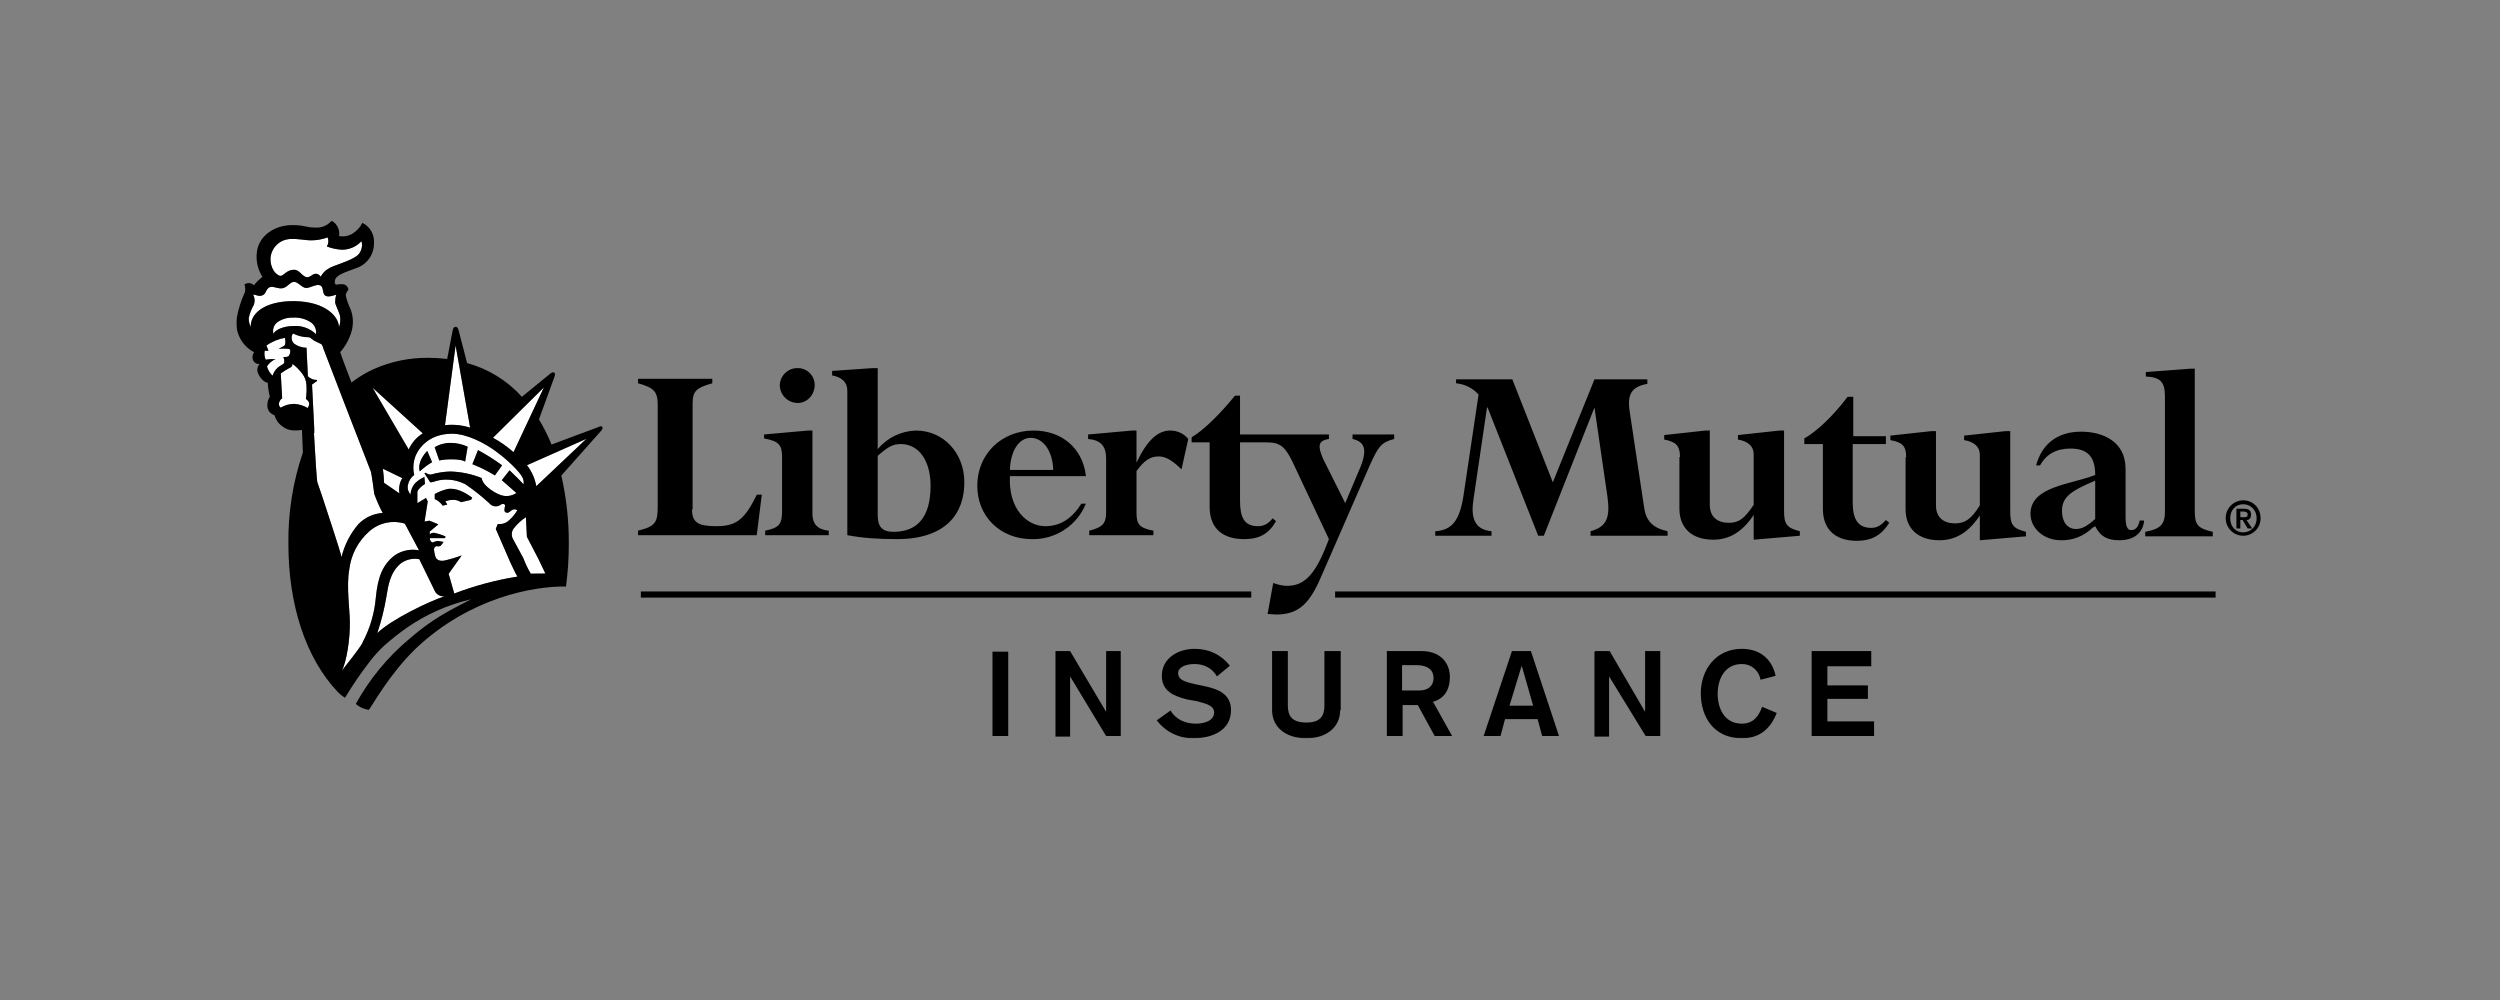 <svg width="1280" height="512" viewBox="0 0 1280 512" fill="none" xmlns="http://www.w3.org/2000/svg">
<rect x="0" y="0" width="1280" height="512" fill="#808080" stroke="none"/>
<mask id="mask0_4959_8" style="mask-type:luminance" maskUnits="userSpaceOnUse" x="121" y="113" width="1037" height="265">
<path d="M1158 113H121V378H1158V113Z" fill="white"/>
</mask>
<g mask="url(#mask0_4959_8)">
<path d="M927.556 333.354H958.089V341.131H935.621V350.924H956.361V357.837H935.621V369.359H959.53V376.848H927.556V333.354ZM901.342 347.756C900.934 345.545 899.755 343.55 898.014 342.126C896.274 340.702 894.085 339.941 891.837 339.979C883.195 339.979 879.45 347.468 879.45 355.245C879.45 362.734 882.907 370.511 891.837 370.511C897.598 370.511 900.478 366.767 902.207 361.87L909.696 365.038C906.239 373.68 900.478 378 891.837 378C877.722 378 870.809 367.343 870.809 354.957C870.809 342.859 878.586 332.201 891.837 332.201C900.478 332.201 907.104 336.81 909.12 346.027L901.342 348.044V347.756ZM816.654 333.354H824.144L842.291 364.462V333.354H850.069V376.848H842.579L823.856 346.316V377.136H816.366V333.93L816.654 333.354ZM774.022 333.354H783.816L798.219 376.848H789.577L787.272 368.207H770.565L768.261 376.848H759.619L774.022 333.642V333.354ZM778.919 341.419L772.87 361.294H784.968L779.207 341.131L778.919 341.419ZM709.786 333.354H727.933C737.151 333.354 742.336 339.114 742.336 346.604C742.336 356.397 735.999 358.701 733.694 359.277L743.488 376.848H734.558L725.917 361.006H718.139V376.848H710.074V333.642L709.786 333.354ZM717.851 353.517H726.781C731.102 353.517 733.982 351.212 733.982 347.18C733.982 343.148 731.102 340.555 725.341 340.555H717.851V353.805V353.517ZM686.165 363.598C686.165 372.239 679.252 378 668.882 378C658.224 378 651.31 372.239 651.31 363.598V333.354H659.376V361.294C659.376 366.767 661.68 369.935 668.882 369.935C675.795 369.935 678.099 366.767 678.099 361.294V333.354H686.453V363.598H686.165ZM599.172 363.598C602.053 368.495 606.95 370.511 612.423 370.511C616.456 370.511 621.641 369.071 621.641 364.75C621.641 361.582 618.472 360.43 612.711 358.989L607.814 358.125C600.901 356.397 594.851 353.805 594.851 346.027C594.851 336.81 603.493 332.201 611.559 332.201C619.048 332.201 625.097 335.082 629.706 340.843L623.081 346.316C620.776 342.283 616.744 339.979 611.559 339.979C606.95 339.979 603.205 341.707 603.205 344.587C603.205 348.332 607.238 349.196 612.135 350.348L617.608 351.5C623.945 352.941 630.282 355.533 630.282 363.598C630.282 374.256 620.2 378 610.982 378C607.356 378.045 603.771 377.234 600.517 375.633C597.264 374.031 594.434 371.684 592.259 368.783L599.172 363.886V363.598ZM540.409 333.354H547.898L566.334 364.462V333.354H573.823V376.848H566.334L547.898 346.316V377.136H540.409V333.354ZM508.147 376.848V333.642H516.212V376.848H508.147ZM683.572 305.989V302.821H1134.38V305.989H683.572ZM328.112 305.989V302.821H640.652V305.989H328.112ZM1148.49 256.158C1153.39 256.158 1157.42 259.902 1157.42 265.375C1157.42 266.548 1157.19 267.709 1156.74 268.792C1156.3 269.876 1155.64 270.86 1154.81 271.689C1153.98 272.518 1152.99 273.176 1151.91 273.625C1150.83 274.074 1149.67 274.305 1148.49 274.305C1147.32 274.305 1146.16 274.074 1145.08 273.625C1143.99 273.176 1143.01 272.518 1142.18 271.689C1141.35 270.86 1140.69 269.876 1140.24 268.792C1139.8 267.709 1139.56 266.548 1139.56 265.375C1139.56 259.902 1143.89 256.158 1148.49 256.158ZM1148.49 272.576C1152.24 272.576 1155.41 269.696 1155.41 265.375C1155.41 261.343 1152.53 258.174 1148.49 258.174C1144.75 258.174 1141.87 261.055 1141.87 265.375C1141.87 269.695 1144.75 272.576 1148.49 272.576ZM1145.04 260.479H1148.78C1151.37 260.479 1152.53 261.343 1152.53 263.359C1152.53 265.375 1151.66 266.239 1150.22 266.239L1153.1 270.56H1150.8L1148.21 266.239H1147.05V270.56H1145.04V260.479ZM1147.05 264.799H1148.78C1149.93 264.799 1150.8 264.799 1150.8 263.359C1150.8 262.207 1149.65 261.919 1148.78 261.919H1147.05V264.799ZM1108.45 202.87C1108.45 195.669 1106.15 193.076 1098.66 192.788V190.484L1121.7 188.756H1123.72V261.919C1123.72 268.832 1125.45 270.56 1132.94 272.288V274.593H1098.37V272.288C1106.15 270.848 1108.45 268.544 1108.45 261.919V202.87ZM1088.29 240.316V264.511C1088.29 269.408 1089.15 271.424 1091.17 271.424C1093.48 271.424 1094.92 269.696 1095.49 266.527H1097.8C1097.22 272.864 1092.61 276.609 1085.12 276.609C1078.78 276.609 1075.33 274.593 1072.74 269.408L1071.3 270.272C1069.17 272.357 1066.65 273.993 1063.87 275.081C1061.1 276.17 1058.14 276.69 1055.16 276.609C1046.52 276.609 1039.61 270.56 1039.61 263.071C1039.61 248.957 1060.35 248.093 1072.74 243.196C1072.74 234.267 1069.28 229.658 1060.06 229.658C1052.86 229.658 1047.67 232.538 1044.51 238.299H1042.49C1045.37 227.354 1053.44 221.017 1065.53 221.017C1076.48 221.017 1088.29 225.913 1088.29 240.027V240.316ZM1072.74 265.663V246.076C1059.77 251.549 1055.74 254.718 1055.74 261.631C1055.74 267.392 1058.62 270.848 1062.94 270.848C1066.11 270.848 1068.99 269.12 1072.74 265.663ZM975.949 233.979C975.949 228.218 973.932 226.489 967.883 225.337V223.033L988.911 220.729H991.216V258.75C991.216 265.087 995.249 267.968 1001.01 267.968C1006.19 267.968 1009.36 265.663 1013.68 258.75V232.826C1013.68 228.794 1010.8 226.201 1005.62 225.337V223.033L1026.93 220.729H1029.24V261.919C1029.24 268.832 1030.68 270.56 1037.3 272.288V274.593L1013.68 276.609V263.935C1007.92 272.576 1001.3 276.609 992.944 276.609C982.286 276.609 975.661 270.848 975.661 260.767V234.267L975.949 233.979ZM933.317 227.354H923.811V224.473C930.436 220.729 938.79 212.663 945.991 203.158H948.872V223.321H965.579V227.354H948.584V257.022C948.584 265.375 950.888 270.272 958.089 270.272C960.97 270.272 962.986 269.12 965.579 266.239L967.307 267.68C963.274 274.017 958.378 276.897 950.6 276.897C941.094 276.897 933.317 272.288 933.317 260.479V227.066V227.354ZM860.151 233.979C860.151 228.218 858.134 226.201 852.085 225.049V222.745L873.113 220.441H875.417V258.462C875.417 264.799 879.45 267.68 885.211 267.68C890.396 267.68 893.277 265.375 897.886 258.462V232.538C897.886 228.506 895.005 225.913 889.82 225.049V222.745L911.136 220.441H913.441V261.631C913.441 268.544 914.881 270.272 921.506 272V274.305L897.886 276.321V263.647C892.125 272.288 885.499 276.321 877.146 276.321C866.488 276.321 859.862 270.56 859.862 260.479V233.979H860.151ZM841.715 259.326C842.579 266.527 846.036 270.272 853.813 272V274.305H814.35V272C822.991 269.696 824.432 264.511 822.991 254.142L816.366 208.631L790.441 274.305H787.561L761.636 208.631H761.347L754.434 255.582C752.994 264.799 754.722 271.136 763.652 272V274.305H734.846V272C743.488 271.424 747.233 266.527 749.249 254.142L757.027 202.006C754.054 198.696 749.936 196.637 745.504 196.245V194.229H774.31L795.05 246.941L816.366 194.229H843.443V196.533C835.09 197.973 833.361 202.294 834.226 209.495L841.715 259.326ZM692.502 222.457H713.818V224.761C707.193 226.489 705.753 228.506 701.432 238.011L675.507 297.348C669.746 310.022 663.985 314.631 653.327 314.631L649.006 314.343L651.886 298.5C655.343 299.652 657.071 299.941 659.088 299.941C668.594 299.941 674.067 293.027 680.404 276.033L661.68 236.283C658.224 229.37 655.919 226.489 648.718 226.489H634.891V256.158C634.891 264.799 636.907 269.408 644.109 269.408C646.989 269.408 649.294 268.256 651.598 265.375L653.327 266.816C649.582 273.441 644.685 276.033 636.907 276.033C627.114 276.033 619.336 271.424 619.336 259.614V226.489H610.118V223.897C616.456 220.152 624.809 211.799 632.299 202.582H634.891V222.457H680.404V224.761C674.643 225.625 674.643 228.506 677.523 235.131L688.757 257.598L695.671 241.18C700.568 230.234 698.839 226.201 692.502 224.761V222.457ZM604.933 240.316C600.612 235.995 596.868 233.691 593.411 233.691C588.802 233.691 585.922 235.707 581.889 241.18V262.207C581.889 268.256 583.041 270.272 590.531 271.712V274.017H557.692V271.712C564.606 269.984 566.334 267.968 566.334 262.207V234.843C566.334 228.218 563.453 225.337 557.116 224.761V222.457L579.584 220.441H581.889V236.859C587.362 225.337 592.835 220.441 599.172 220.441C602.629 220.441 606.086 221.881 608.39 224.761L604.933 240.316ZM555.964 243.772H517.076C516.212 260.479 525.718 269.408 535.224 269.408C542.713 269.408 548.762 265.663 553.659 257.886H555.964C553.743 263.361 549.907 268.03 544.967 271.271C540.027 274.513 534.217 276.174 528.311 276.033C512.179 276.033 500.369 264.511 500.369 248.669C500.369 232.538 512.756 220.441 529.175 220.441C543.577 220.441 554.236 229.37 555.964 243.484V243.772ZM517.076 240.604H539.257C538.969 230.81 534.072 224.185 527.734 224.185C521.685 224.185 517.364 230.81 517.076 240.604ZM449.383 188.468V229.946C451.789 227.065 454.779 224.728 458.156 223.089C461.533 221.45 465.219 220.547 468.971 220.441C483.086 220.441 493.744 231.962 493.744 246.941C493.744 263.071 484.238 276.033 459.177 276.033C449.383 276.033 441.606 275.457 433.828 274.017V199.989C433.828 195.669 430.948 193.076 426.051 192.212V189.908L446.791 188.468H449.383ZM449.383 233.402V263.647C449.383 269.408 451.4 272.288 457.449 272.288C468.971 272.288 476.461 265.663 476.461 248.669C476.461 236.283 470.699 227.354 461.194 227.354C457.161 227.354 454.568 228.794 449.383 233.402ZM408.191 188.468C409.35 188.429 410.505 188.624 411.587 189.041C412.669 189.458 413.656 190.088 414.489 190.895C415.322 191.701 415.985 192.667 416.437 193.734C416.889 194.802 417.122 195.95 417.121 197.109C417.121 202.294 413.088 206.326 408.479 206.326C406.084 206.328 403.782 205.396 402.061 203.729C400.341 202.063 399.336 199.791 399.262 197.397C399.262 192.5 403.294 188.468 408.191 188.468ZM415.969 263.071C415.969 268.256 418.561 271.136 424.322 271.712V274.017H391.772V271.712C398.686 270.272 400.414 268.544 400.414 261.919V233.979C400.414 227.642 398.686 225.913 391.196 224.473V222.457L413.664 220.441H415.969V263.071ZM354.325 260.767C354.325 267.392 357.206 269.408 366.711 269.408C376.505 269.408 381.114 266.527 387.451 253.277H390.044L387.451 274.017H326.672V271.712C335.889 269.408 336.754 267.392 336.754 258.75V207.479C336.754 200.566 335.025 198.549 326.672 196.245V193.941H364.695V196.245C356.629 198.549 354.613 199.989 354.613 206.902V260.767H354.325Z" fill="black"/>
<path d="M196.12 240.029L206.02 244.809C205.23 245.959 204.71 247.279 204.53 248.669C204.28 249.979 204.28 251.329 204.53 252.639L196.63 247.199C196.57 245.029 196.4 242.869 196.12 240.719V240.029Z" fill="white"/>
<path d="M207.29 268.11L214.55 281.77C210.23 280.94 205.75 281.86 202.11 284.33C195.68 289.25 193.46 295.85 192.46 305.64C191.8 313.86 189.44 321.85 185.54 329.12L185.69 329.06C183.5 332.83 177.28 340.44 175.09 343.32C177.45 338.62 179.26 327.28 179.12 318.46C179.12 312.7 177.28 300.08 178.8 291.7C179.66 284.14 183.29 277.16 189 272.11C191.44 269.92 194.41 268.4 197.62 267.7C200.82 266.99 204.16 267.14 207.29 268.11Z" fill="white"/>
<path d="M224.9 304.84C225.74 305.25 226.67 305.4 227.6 305.3C219.85 307.84 200.7 316.94 193.18 324.12C195.26 317.92 196.84 311.58 197.9 305.12C198.74 300.26 199.51 293.17 205.28 288.39C206.62 287.42 208.14 286.74 209.76 286.38C211.37 286.01 213.04 285.98 214.67 286.29L222.85 303.02C223.35 303.81 224.05 304.44 224.9 304.84Z" fill="white"/>
<path d="M276.17 287.211C277.32 289.571 278.41 291.851 279.25 293.661C276.45 293.661 273.92 293.721 271.56 293.721L271.7 293.661C270.23 291.171 268.99 288.561 267.98 285.861L262.8 276.261C262.3 275.451 262.03 274.511 262.03 273.551C262.03 272.601 262.3 271.661 262.8 270.851C264.59 268.461 266.78 266.421 269.28 264.801L269.77 274.821C269.77 274.821 272.65 280.351 275.53 285.911L276.17 287.211Z" fill="white"/>
<path d="M217.58 247.78L217.29 244.23L218.17 243.66L220.2 246.82C221.06 247.29 222.7 246.25 225.04 245.85C229.61 245.08 234.31 245.84 238.4 248.01C242.69 250.95 246.76 254.19 250.59 257.71C251.21 258.47 252.08 258.98 253.04 259.17C254 259.36 254.99 259.21 255.86 258.75C257.04 257.71 258.74 257.74 258.57 259.07C258.39 260.39 257.76 261.95 259.11 262.41C260.47 262.87 261.02 261.83 261.99 261.23C262.41 260.93 262.92 260.77 263.43 260.77C263.95 260.77 264.45 260.93 264.87 261.23C263.77 263.18 262.34 264.92 260.64 266.38C259.89 267.11 258.98 267.66 257.98 267.99C256.98 268.32 255.92 268.42 254.88 268.28L253.84 270.79L261.19 287.7C263.12 291.59 263.38 292.62 264.93 295.22C253.88 296.98 243.04 299.89 232.58 303.89L229.7 293.78L236.41 284.36C233.44 285.48 230.39 286.39 227.28 287.07C226.85 287.07 223.48 287.76 222.76 284.47C222.49 283.45 222.29 282.41 222.18 281.36C222.18 280.53 222.9 279.49 223.65 279.66C224.35 279.82 225.08 279.72 225.7 279.37L227.11 277.47C225.93 277.33 224.57 276.95 224 276.95C223.09 277.17 222.19 277.45 221.32 277.79C220.74 277.36 219.82 276.55 220.14 275.54H227.89L228.06 274.65C226.2 273.82 224.25 273.2 222.24 272.81C221.83 272.76 221.42 272.82 221.04 272.96C220.65 273.11 220.3 273.34 220.02 273.64V272.17L224.43 268.46L219.88 266.58L217.37 267.05L218.99 256.76L218.12 254.95L213.69 257.63V251.87C213.69 250.8 215.9 248.76 217.58 247.78ZM241.14 255.93L241.8 254.86C238.29 252.18 233.3 249.47 228.84 250.45C226.65 251 224.55 251.84 222.59 252.96V255.52C224.23 256.26 225.64 257.42 226.68 258.89L229.01 258.32L228 256.7C229.02 256.26 230.12 256 231.23 255.95C232.93 255.75 234.64 256.16 236.07 257.11L241.14 255.93Z" fill="white"/>
<path d="M214.93 241.351C216.85 239.551 218.96 237.961 221.23 236.631L218.76 230.901C217.14 232.511 213.6 236.911 214.93 241.351ZM217.78 242.041L217.32 242.331L218.17 243.661L217.29 244.231C215.45 245.011 213.79 246.151 212.39 247.571C211.07 249.151 210.29 251.111 210.17 253.161C209.59 252.521 209.16 251.751 208.93 250.921C208.7 250.081 208.67 249.201 208.85 248.351C209.23 246.281 210.38 244.431 212.07 243.171C211.48 240.701 211.48 238.121 212.07 235.651C213.05 231.011 218.38 222.141 231.32 222.051C238.98 222.051 248.28 226.781 254.62 231.621C262.74 237.751 267.52 243.461 267.87 245.361C268.15 246.211 268.21 247.121 268.04 248.011C267.67 247.541 266.46 246.281 265.16 244.951L264.36 244.181L260.9 240.801L256.92 245.851L264.41 252.411C262.52 253.691 260.22 254.211 257.96 253.881C254.48 253.451 246.79 248.581 246.67 244.781C241.53 242.701 236.05 241.551 230.51 241.411C227.32 241.501 224.16 241.991 221.09 242.851C219.76 243.311 218.79 242.481 217.78 242.041ZM253.38 243.421L257.07 238.241C253.14 235.361 249.02 232.771 244.74 230.461L241.86 237.661C245.87 239.231 249.72 241.161 253.38 243.421ZM238.14 236.341L239.44 228.711C236.73 227.451 233.78 226.791 230.8 226.771C227.9 226.711 225.04 227.481 222.56 228.991L224.92 235.761C228 235.011 235.78 234.731 238.14 236.341Z" fill="white"/>
<path d="M300.25 224.67L274.58 248.93C273.89 245.01 272.25 241.32 269.8 238.18L300.25 224.67Z" fill="white"/>
<path d="M278.5 198.32L262.92 231.53C259.7 228.67 256.17 226.19 252.4 224.13L278.5 198.32Z" fill="white"/>
<path d="M233.27 176.859L240.71 218.969C236.55 217.639 232.16 217.209 227.83 217.699L233.27 176.859Z" fill="white"/>
<path d="M190.7 198.461L216.48 221.881C213.29 223.851 210.78 226.731 209.25 230.151L190.7 198.461Z" fill="white"/>
<path d="M185.08 123.461C185.42 124.681 185.44 125.971 185.14 127.201C184.84 128.431 184.22 129.561 183.35 130.481C179.52 133.911 170.51 135.761 167.89 137.741C166.32 138.671 165.06 140.031 164.26 141.661C163.39 140.771 162.87 140.051 161.38 140.191C159.88 140.341 158.81 142.041 157.17 141.951C154.98 141.801 153.34 138.231 150.8 138.121C146.89 137.971 145.3 141.171 143.66 141.261C142.48 141.261 140.78 139.621 140.2 138.721C138.93 136.711 138.33 134.331 138.5 131.951C138.76 129.301 140 126.851 141.98 125.071C143.96 123.291 146.53 122.331 149.19 122.361C152.48 122.191 156.68 123.051 158.81 123.051C161.86 123.111 164.88 122.601 167.74 121.561C168.06 122.301 168.19 123.111 168.12 123.921C168.05 124.731 167.78 125.511 167.34 126.191C169.97 127.221 172.76 127.791 175.58 127.861L175.72 127.831C177.49 127.761 179.23 127.331 180.84 126.581C182.45 125.831 183.89 124.771 185.08 123.461Z" fill="white"/>
<path d="M150.92 154.191C137.46 153.961 128.25 159.251 128.38 167.381C127.66 165.951 127.31 164.351 127.36 162.741C127.9 160.361 128.8 158.071 130.01 155.951C130.29 155.121 130.4 154.241 130.34 153.371C130.27 152.501 130.02 151.651 129.6 150.881C130.47 150.681 132.28 151.741 133.52 151.451C134.12 151.361 134.68 151.111 135.14 150.731C135.6 150.341 135.95 149.841 136.14 149.261C136.75 147.971 137.52 146.931 139.02 146.851C140.52 146.761 142.68 148.001 144.78 147.541C147.43 146.931 148.5 144.311 150.54 144.311C152.58 144.311 154.46 147.191 156.51 147.421C158.55 147.651 161.81 145.261 163.85 146.071C165.9 146.871 164.83 149.991 166.42 151.251C168 152.521 171.29 151.051 172.18 150.881C171.79 152.111 171.6 153.391 171.6 154.681C171.6 156.151 174.05 160.441 174.14 162.111C174.4 163.941 174.2 165.801 173.56 167.531C173.36 161.771 166.39 154.481 150.92 154.191Z" fill="white"/>
<path d="M161.77 171.089C160.28 169.649 158.51 168.529 156.56 167.819C154.58 167.079 152.46 166.779 150.34 166.919C144.87 166.919 140.64 169.109 140.03 170.949C139.73 169.929 139.74 168.849 140.04 167.819C140.34 166.799 140.93 165.889 141.73 165.189C144.11 163.419 147.03 162.499 150 162.599C153.37 162.389 156.71 163.319 159.48 165.249C160.36 165.939 161.04 166.859 161.44 167.909C161.84 168.929 161.94 170.029 161.77 171.089Z" fill="white"/>
<path d="M145.04 182.85C145.41 183.52 145.59 184.28 145.56 185.04C145.59 185.4 145.5 185.76 145.3 186.07C145.11 186.37 144.81 186.6 144.47 186.71C143.53 187.23 142.64 187.84 141.82 188.52L141.96 188.47C140.85 189.54 140.02 190.88 139.57 192.36C138.18 191.09 137.18 189.45 136.69 187.63C137.72 185.94 139.26 184.62 141.1 183.86C139.39 183.77 137.68 183.86 136 184.15C135.4 182.7 135.23 181.11 135.51 179.57H137.47L136.4 176.92C139.22 174.88 142.48 173.54 145.91 173C146.13 173.94 146.18 174.92 146.08 175.88C146.05 176.16 145.96 176.43 145.81 176.67C145.66 176.91 145.46 177.11 145.22 177.26C144.61 177.52 142.65 178.56 142.65 178.56C144.23 178.44 145.8 178.44 147.38 178.56C148.24 178.56 148.64 178.85 148.64 179.74C148.65 180.6 148.4 181.44 147.92 182.16C147.4 182.88 145.96 182.76 145.04 182.85Z" fill="white"/>
<path d="M158.29 206.559C158.29 207.399 158.03 208.219 157.53 208.909C155.44 207.659 153.07 206.939 150.63 206.789C148.18 206.799 145.78 207.479 143.69 208.749C143.24 208.369 142.93 207.849 142.83 207.279C142.72 206.709 142.82 206.109 143.11 205.609C143.69 204.249 144.47 204.019 144.47 204.019L143.75 191.199C145.2 190.129 146.73 189.159 148.33 188.319C148.76 188.199 149.14 187.929 149.4 187.549C149.66 187.179 149.78 186.729 149.74 186.279C151.74 187.769 153.49 189.559 154.95 191.579C156.14 193.209 156.82 195.149 156.91 197.169C157.06 199.519 156.97 201.889 156.62 204.219C157.43 204.889 158.21 205.489 158.29 206.559Z" fill="white"/>
<path d="M191.62 252.851C192.82 256.211 194.26 259.481 195.94 262.641C191.21 262.931 186.76 264.991 183.47 268.401C179.31 273.281 176.35 279.071 174.83 285.311C174.83 284.361 172.41 277.041 169.85 269.061L169.21 267.131C166.07 257.421 162.76 247.431 162.5 246.971C162.24 246.511 161.4 234.181 160.74 221.761L160.89 221.711V219.461C160.31 208.231 159.82 197.661 159.76 196.881L162.33 195.041V194.541C161.46 194.571 160.6 194.411 159.79 194.091C158.98 193.771 158.25 193.291 157.63 192.671L156.94 178.071C154.74 178.021 152.6 177.341 150.78 176.111C150 175.471 149.49 174.571 149.34 173.571C149.2 172.571 149.43 171.561 150 170.721C152.54 172.021 155.35 172.701 158.21 172.681C158.9 172.681 160.34 174.241 161.09 174.551C161.84 174.871 163.59 175.791 164.34 176.111C165.09 176.431 165.41 177.981 165.61 178.561C165.81 179.131 186.12 231.961 189.35 240.061L189.55 240.571C189.69 240.891 189.75 241.061 189.78 241.091C190.18 241.761 191.54 252.071 191.62 252.851Z" fill="white"/>
<path d="M257.07 238.241L253.38 243.421C249.72 241.161 245.87 239.231 241.86 237.661L244.74 230.461C249.02 232.771 253.14 235.361 257.07 238.241Z" fill="black"/>
<path d="M241.8 254.859L241.14 255.929L236.07 257.109C234.64 256.159 232.93 255.749 231.23 255.949C230.12 255.999 229.02 256.259 228 256.699L229.01 258.319L226.68 258.889C225.64 257.419 224.23 256.259 222.59 255.519V252.959C224.55 251.839 226.65 250.999 228.84 250.449C233.3 249.469 238.29 252.179 241.8 254.859Z" fill="black"/>
<path d="M239.44 228.711L238.14 236.341C235.78 234.731 228 235.011 224.92 235.761L222.56 228.991C225.04 227.481 227.9 226.711 230.8 226.771C233.78 226.791 236.73 227.451 239.44 228.711Z" fill="black"/>
<path d="M218.76 230.9L221.23 236.63C218.96 237.96 216.85 239.55 214.93 241.35C213.6 236.91 217.14 232.51 218.76 230.9Z" fill="black"/>
<path d="M193.18 324.119C193.17 324.149 193.16 324.189 193.15 324.219L193.01 324.279C193.07 324.229 193.12 324.169 193.18 324.119Z" fill="black"/>
<path d="M161.87 171.18L161.75 171.21C161.76 171.17 161.76 171.13 161.77 171.09C161.8 171.12 161.84 171.15 161.87 171.18Z" fill="black"/>
<path d="M157.6 208.95L157.46 209.01C157.48 208.98 157.51 208.94 157.53 208.91C157.55 208.92 157.58 208.94 157.6 208.95Z" fill="black"/>
<path d="M300.25 224.67L269.8 238.18C272.25 241.32 273.89 245.01 274.58 248.93L300.25 224.67ZM233.27 176.86L227.83 217.7C232.16 217.21 236.55 217.64 240.71 218.97L233.27 176.86ZM231.83 168.88C231.83 168.88 232.15 167.3 233.27 167.3C234.4 167.3 234.77 168.97 234.77 168.97L239.15 185.88C249.96 188.83 259.7 194.83 267.21 203.16L281.35 191.64C281.35 191.64 282.73 190.22 283.71 190.74C284.69 191.26 283.71 193.39 283.71 193.39L275.94 214.74C278.43 218.85 280.59 223.15 282.39 227.61L306.38 218.65C306.38 218.65 307.77 217.79 308.37 218.6C308.98 219.4 307.56 220.82 307.56 220.82L287.4 243.48C290.01 254.93 291.3 266.65 291.23 278.39C291.24 285.72 290.76 293.03 289.79 300.29C272.83 300.08 240.45 306.05 212.97 331.97C199.4 345.08 190.53 361.41 188.83 363.45C186.35 363.11 184.03 362.06 182.15 360.43C189.17 347.68 198.51 336.35 209.68 327.02C221.46 316.88 228.58 313.39 241.14 306.85C229.3 309.59 218.09 314.56 208.13 321.52C204.3 324.19 200.52 327.25 196.6 330.65C194.15 332.96 191.87 335.45 189.78 338.11C185.01 344.22 180.63 350.61 176.64 357.26C175.32 356.46 174.09 355.49 173.01 354.38C156.31 336.75 147.66 309.33 147.66 278.6C147.43 262.65 149.93 246.78 155.07 231.67C154.84 225.91 154.61 220.73 154.61 220.15C153.1 220.39 151.57 220.46 150.06 220.35C148.21 220.29 146.44 219.67 144.96 218.57C143.83 217.84 142.86 216.91 142.08 215.83C141.39 214.82 140.87 213.71 140.52 212.55C139.47 212.26 138.55 211.63 137.89 210.76C137.24 209.89 136.88 208.83 136.89 207.74C136.81 206.1 137.25 204.47 138.16 203.1C137.57 200.75 137.21 198.35 137.09 195.93C135.13 195.93 132.89 193.05 132.11 191.09C131.78 190.31 131.67 189.45 131.81 188.61C131.95 187.78 132.32 187 132.89 186.37C132.24 186.43 131.59 186.31 131.02 186C130.44 185.7 129.97 185.24 129.66 184.66C129.34 183.97 129.21 183.2 129.29 182.44C129.37 181.68 129.66 180.96 130.12 180.35C127.05 178.75 124.54 176.25 122.93 173.19C121.33 170.12 120.7 166.64 121.14 163.21C121.95 158.54 123.36 154 125.34 149.7C125.71 148.38 125.64 146.97 125.14 145.69C125.84 145.14 126.73 144.88 127.62 144.95C128.51 145.01 129.34 145.41 129.95 146.07C131.27 144.48 132.75 143.02 134.36 141.72C132.01 138.04 130.99 133.67 131.48 129.33C132.34 121.01 140.2 115.25 149.62 115.25C156.13 115.22 156.45 116.49 161.15 116.49C162.76 116.67 164.4 116.44 165.91 115.83C167.41 115.22 168.75 114.25 169.79 113C171.16 113.75 172.27 114.91 172.95 116.32C173.64 117.73 173.86 119.32 173.59 120.86C175.81 121.29 178.11 120.93 180.1 119.86C182.44 118.51 184.33 116.51 185.54 114.1C187.42 115.01 188.98 116.46 190.04 118.25C191.09 120.05 191.59 122.12 191.48 124.21C191.58 127.09 190.74 129.93 189.09 132.29C187.44 134.66 185.06 136.42 182.32 137.31C177.77 139.1 172.21 140.51 171.54 143.39C171.08 145.32 171.69 145.23 171.98 145.75C173.15 145.54 174.33 145.46 175.52 145.49C176.26 145.56 176.95 145.89 177.48 146.41C178 146.94 178.33 147.63 178.4 148.37C177.62 149.14 177.13 150.16 177.02 151.25C177.58 153.74 178.43 156.16 179.55 158.45C180.91 162.09 181.05 166.07 179.96 169.8C178.83 173.68 176.86 177.26 174.2 180.29C174.74 182.16 177.07 188.32 179.96 195.87L181.45 194.72C184.57 192.49 187.89 190.56 191.36 188.96C200.21 185.05 209.78 183.09 219.45 183.2C222.63 183.21 225.8 183.41 228.95 183.8L231.83 168.88ZM218.17 243.66L217.32 242.33L217.78 242.04C218.79 242.48 219.76 243.31 221.09 242.85C224.16 241.99 227.32 241.5 230.51 241.41C236.05 241.55 241.53 242.7 246.67 244.78C246.79 248.58 254.48 253.45 257.96 253.88C260.22 254.21 262.52 253.69 264.41 252.41L256.92 245.85L260.9 240.8L264.36 244.18L265.16 244.95C266.46 246.28 267.67 247.54 268.04 248.01C268.21 247.12 268.15 246.21 267.87 245.36C267.52 243.46 262.74 237.75 254.62 231.62C248.28 226.78 238.98 222.05 231.32 222.05C218.38 222.14 213.05 231.01 212.07 235.65C211.48 238.12 211.48 240.7 212.07 243.17C210.38 244.43 209.23 246.28 208.85 248.35C208.67 249.2 208.7 250.08 208.93 250.92C209.16 251.75 209.59 252.52 210.17 253.16C210.29 251.11 211.07 249.15 212.39 247.57C213.79 246.15 215.45 245.01 217.29 244.23L217.58 247.78C215.9 248.76 213.69 250.8 213.69 251.87V257.63L218.12 254.95L218.99 256.76L217.37 267.05L219.88 266.58L224.43 268.46L220.02 272.17V273.64C220.3 273.34 220.65 273.11 221.04 272.96C221.42 272.82 221.83 272.76 222.24 272.81C224.25 273.2 226.2 273.82 228.06 274.65L227.89 275.54H220.14C219.82 276.55 220.74 277.36 221.32 277.79C222.19 277.45 223.09 277.17 224 276.95C224.57 276.95 225.93 277.33 227.11 277.47L225.7 279.37C225.08 279.72 224.35 279.82 223.65 279.66C222.9 279.49 222.18 280.53 222.18 281.36C222.29 282.41 222.49 283.45 222.76 284.47C223.48 287.76 226.85 287.07 227.28 287.07C230.39 286.39 233.44 285.48 236.41 284.36L229.7 293.78L232.58 303.89C243.04 299.89 253.88 296.98 264.93 295.22C263.38 292.62 263.12 291.59 261.19 287.7L253.84 270.79L254.88 268.28C255.92 268.42 256.98 268.32 257.98 267.99C258.98 267.66 259.89 267.11 260.64 266.38C262.34 264.92 263.77 263.18 264.87 261.23C264.45 260.93 263.95 260.77 263.43 260.77C262.92 260.77 262.41 260.93 261.99 261.23C261.02 261.83 260.47 262.87 259.11 262.41C257.76 261.95 258.39 260.39 258.57 259.07C258.74 257.74 257.04 257.71 255.86 258.75C254.99 259.21 254 259.36 253.04 259.17C252.08 258.98 251.21 258.47 250.59 257.71C246.76 254.19 242.69 250.95 238.4 248.01C234.31 245.84 229.61 245.08 225.04 245.85C222.7 246.25 221.06 247.29 220.2 246.82L218.17 243.66ZM158.29 206.56C158.21 205.49 157.43 204.89 156.62 204.22C156.97 201.89 157.06 199.52 156.91 197.17C156.82 195.15 156.14 193.21 154.95 191.58C153.49 189.56 151.74 187.77 149.74 186.28C149.78 186.73 149.66 187.18 149.4 187.55C149.14 187.93 148.76 188.2 148.33 188.32C146.73 189.16 145.2 190.13 143.75 191.2L144.47 204.02C144.47 204.02 143.69 204.25 143.11 205.61C142.82 206.11 142.72 206.71 142.83 207.28C142.93 207.85 143.24 208.37 143.69 208.75C145.78 207.48 148.18 206.8 150.63 206.79C153.07 206.94 155.44 207.66 157.53 208.91C157.51 208.94 157.48 208.98 157.46 209.01L157.6 208.95C157.58 208.94 157.55 208.92 157.53 208.91C158.03 208.22 158.29 207.4 158.29 206.56ZM159.76 196.88C159.82 197.66 160.31 208.23 160.89 219.46V221.71L160.74 221.76C161.4 234.18 162.24 246.51 162.5 246.97C162.76 247.43 166.07 257.42 169.21 267.13L169.85 269.06C172.41 277.04 174.83 284.36 174.83 285.31C176.35 279.07 179.31 273.28 183.47 268.4C186.76 264.99 191.21 262.93 195.94 262.64C194.26 259.48 192.82 256.21 191.62 252.85C191.54 252.07 190.18 241.76 189.78 241.09C189.75 241.06 189.69 240.89 189.55 240.57L189.35 240.06C186.12 231.96 165.81 179.13 165.61 178.56C165.41 177.98 165.09 176.43 164.34 176.11C163.59 175.79 161.84 174.87 161.09 174.55C160.34 174.24 158.9 172.68 158.21 172.68C155.35 172.7 152.54 172.02 150 170.72C149.43 171.56 149.2 172.57 149.34 173.57C149.49 174.57 150 175.47 150.78 176.11C152.6 177.34 154.74 178.02 156.94 178.07L157.63 192.67C158.25 193.29 158.98 193.77 159.79 194.09C160.6 194.41 161.46 194.57 162.33 194.54V195.04L159.76 196.88ZM147.38 178.56C145.8 178.44 144.23 178.44 142.65 178.56C142.65 178.56 144.61 177.52 145.22 177.26C145.46 177.11 145.66 176.91 145.81 176.67C145.96 176.43 146.05 176.16 146.08 175.88C146.18 174.92 146.13 173.94 145.91 173C142.48 173.54 139.22 174.88 136.4 176.92L137.47 179.57H135.51C135.23 181.11 135.4 182.7 136 184.15C137.68 183.86 139.39 183.77 141.1 183.86C139.26 184.62 137.72 185.94 136.69 187.63C137.18 189.45 138.18 191.09 139.57 192.36C140.02 190.88 140.85 189.54 141.96 188.47L141.82 188.52C142.64 187.84 143.53 187.23 144.47 186.71C144.81 186.6 145.11 186.37 145.3 186.07C145.5 185.76 145.59 185.4 145.56 185.04C145.59 184.28 145.41 183.52 145.04 182.85C145.96 182.76 147.4 182.88 147.92 182.16C148.4 181.44 148.65 180.6 148.64 179.74C148.64 178.85 148.24 178.56 147.38 178.56ZM262.92 231.53L278.5 198.32L252.4 224.13C256.17 226.19 259.7 228.67 262.92 231.53ZM279.25 293.66C278.41 291.85 277.32 289.57 276.17 287.21L275.53 285.91C272.65 280.35 269.77 274.82 269.77 274.82L269.28 264.8C266.78 266.42 264.59 268.46 262.8 270.85C262.3 271.66 262.03 272.6 262.03 273.55C262.03 274.51 262.3 275.45 262.8 276.26L267.98 285.86C268.99 288.56 270.23 291.17 271.7 293.66L271.56 293.72C273.92 293.72 276.45 293.66 279.25 293.66ZM227.6 305.3C226.67 305.4 225.74 305.25 224.9 304.84C224.05 304.44 223.35 303.81 222.85 303.02L214.67 286.29C213.04 285.98 211.37 286.01 209.76 286.38C208.14 286.74 206.62 287.42 205.28 288.39C199.51 293.17 198.74 300.26 197.9 305.12C196.84 311.58 195.26 317.92 193.18 324.12C193.12 324.17 193.07 324.23 193.01 324.28L193.15 324.22C193.16 324.19 193.17 324.15 193.18 324.12C200.7 316.94 219.85 307.84 227.6 305.3ZM216.48 221.88L190.7 198.46L209.25 230.15C210.78 226.73 213.29 223.85 216.48 221.88ZM214.55 281.77L207.29 268.11C204.16 267.14 200.82 266.99 197.62 267.7C194.41 268.4 191.44 269.92 189 272.11C183.29 277.16 179.66 284.14 178.8 291.7C177.28 300.08 179.12 312.7 179.12 318.46C179.26 327.28 177.45 338.62 175.09 343.32C177.28 340.44 183.5 332.83 185.69 329.06L185.54 329.12C189.44 321.85 191.8 313.86 192.46 305.64C193.46 295.85 195.68 289.25 202.11 284.33C205.75 281.86 210.23 280.94 214.55 281.77ZM206.02 244.81L196.12 240.03V240.72C196.4 242.87 196.57 245.03 196.63 247.2L204.53 252.64C204.28 251.33 204.28 249.98 204.53 248.67C204.71 247.28 205.23 245.96 206.02 244.81ZM185.14 127.2C185.44 125.97 185.42 124.68 185.08 123.46C183.89 124.77 182.45 125.83 180.84 126.58C179.23 127.33 177.49 127.76 175.72 127.83L175.58 127.86C172.76 127.79 169.97 127.22 167.34 126.19C167.78 125.51 168.05 124.73 168.12 123.92C168.19 123.11 168.06 122.3 167.74 121.56C164.88 122.6 161.86 123.11 158.81 123.05C156.68 123.05 152.48 122.19 149.19 122.36C146.53 122.33 143.96 123.29 141.98 125.07C140 126.85 138.76 129.3 138.5 131.95C138.33 134.33 138.93 136.71 140.2 138.72C140.78 139.62 142.48 141.26 143.66 141.26C145.3 141.17 146.89 137.97 150.8 138.12C153.34 138.23 154.98 141.8 157.17 141.95C158.81 142.04 159.88 140.34 161.38 140.19C162.87 140.05 163.39 140.77 164.26 141.66C165.06 140.03 166.32 138.67 167.89 137.74C170.51 135.76 179.52 133.91 183.35 130.48C184.22 129.56 184.84 128.43 185.14 127.2ZM173.56 167.53C174.2 165.8 174.4 163.94 174.14 162.11C174.05 160.44 171.6 156.15 171.6 154.68C171.6 153.39 171.79 152.11 172.18 150.88C171.29 151.05 168 152.52 166.42 151.25C164.83 149.99 165.9 146.87 163.85 146.07C161.81 145.26 158.55 147.65 156.51 147.42C154.46 147.19 152.59 144.31 150.54 144.31C148.49 144.31 147.43 146.93 144.78 147.54C142.68 148 140.52 146.76 139.02 146.85C137.52 146.93 136.75 147.97 136.14 149.26C135.95 149.84 135.6 150.34 135.14 150.73C134.68 151.11 134.12 151.36 133.52 151.45C132.28 151.74 130.47 150.68 129.6 150.88C130.02 151.65 130.27 152.5 130.34 153.37C130.4 154.24 130.29 155.12 130.01 155.95C128.8 158.07 127.9 160.36 127.36 162.74C127.31 164.35 127.66 165.95 128.38 167.38C128.38 167.5 128.38 167.62 128.39 167.73L128.54 167.7C128.48 167.6 128.43 167.49 128.38 167.38C128.25 159.25 137.46 153.96 150.92 154.19C166.39 154.48 173.36 161.77 173.56 167.53ZM161.75 171.21L161.87 171.18C161.84 171.15 161.8 171.12 161.77 171.09C161.94 170.03 161.84 168.93 161.44 167.91C161.04 166.86 160.36 165.94 159.48 165.25C156.71 163.32 153.37 162.39 150 162.6C147.03 162.5 144.11 163.42 141.73 165.19C140.93 165.89 140.34 166.8 140.04 167.82C139.74 168.85 139.73 169.93 140.03 170.95C140.64 169.11 144.87 166.92 150.34 166.92C152.46 166.78 154.58 167.08 156.56 167.82C158.51 168.53 160.28 169.65 161.77 171.09C161.76 171.13 161.76 171.17 161.75 171.21Z" fill="black"/>
<path d="M128.38 167.381C128.43 167.491 128.48 167.601 128.54 167.701L128.39 167.731C128.38 167.621 128.38 167.501 128.38 167.381Z" fill="black"/>
</g>
</svg>

